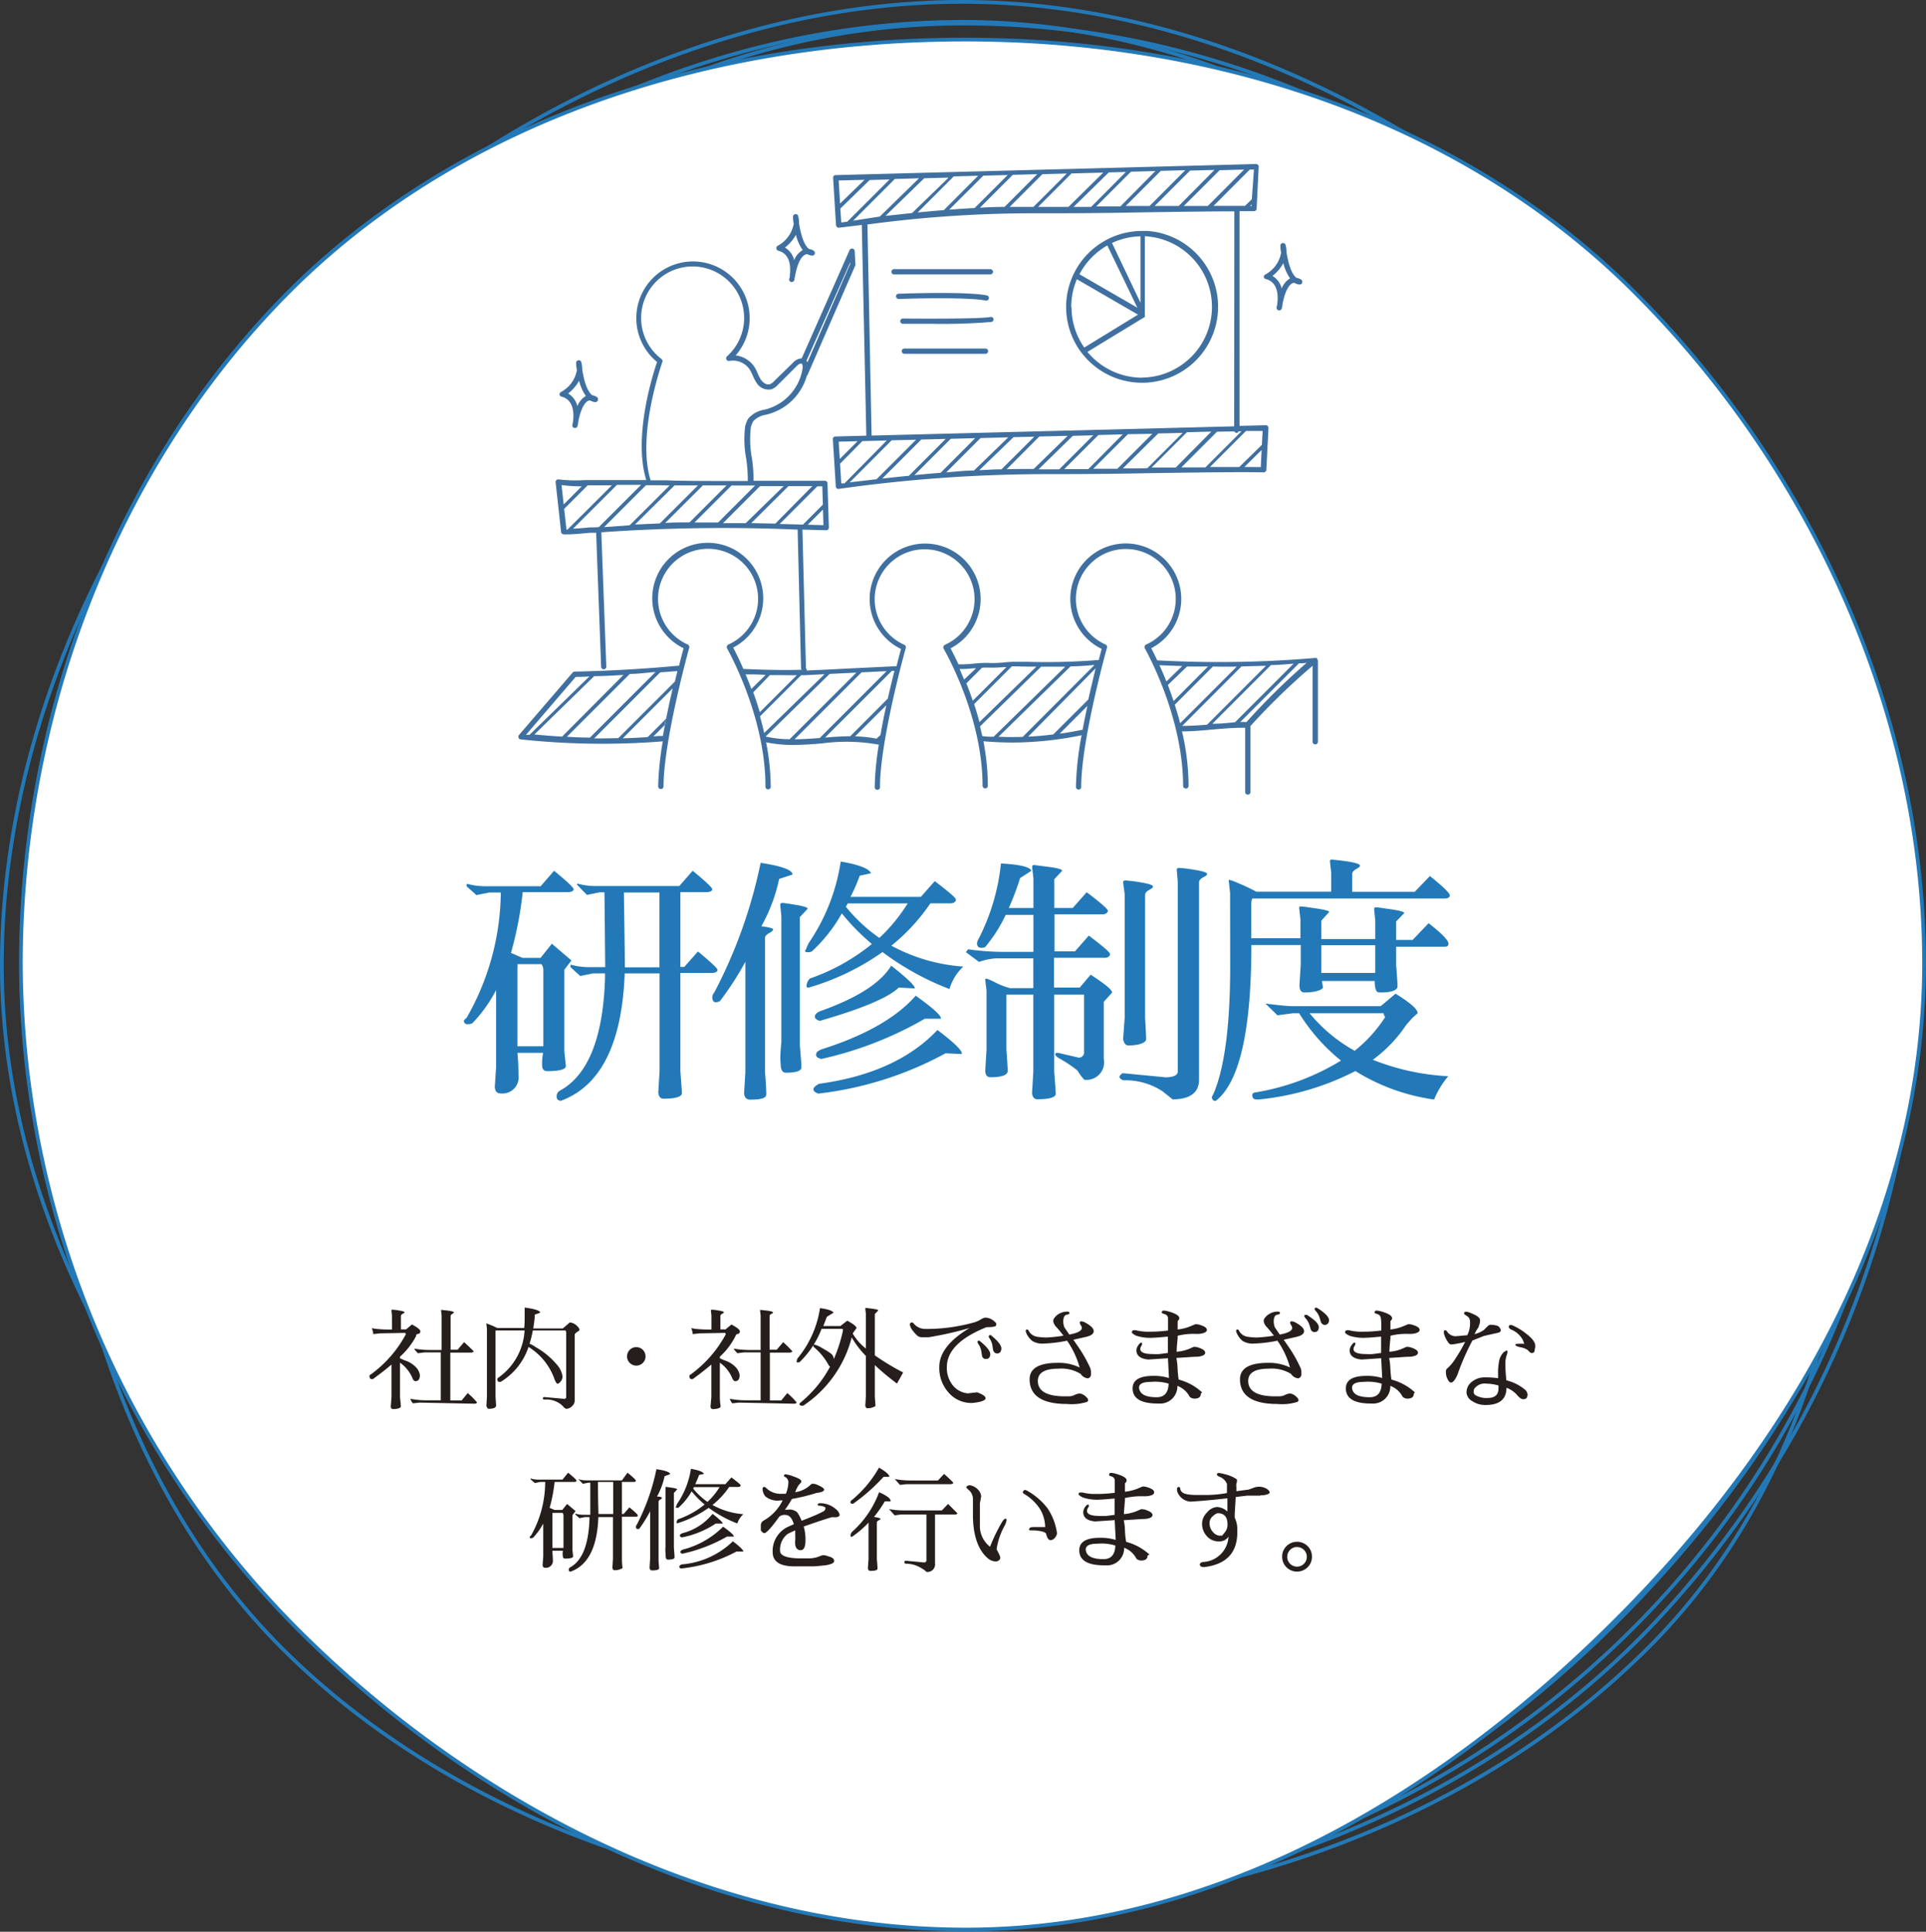 <svg id="レイヤー_1" data-name="レイヤー 1" xmlns="http://www.w3.org/2000/svg" viewBox="0 0 208.29 208.93"><rect x="0" y="0" width="208.29" height="208.93" fill="#333333" stroke="none"/><defs><style>.cls-1{fill:none;stroke:#2379b7;stroke-miterlimit:10;stroke-width:0.4px;}.cls-2{fill:#fff;}.cls-3{fill:#2379b7;}.cls-4{fill:#251e1c;}.cls-5{fill:#4070a0;}</style></defs><title>icon-skillup02</title><path class="cls-1" d="M204.3,100.56a105.08,105.08,0,0,1-30,73.11c-18.2,18.36-45,29.2-72.86,29.31s-55.64-9.59-74-27.79S1.93,129.31,1.81,101.42s11.48-51,29.68-69.35S72.68-.61,100.57-.73,153.35,11.5,171.7,29.7,204.18,72.67,204.3,100.56Z" transform="translate(3.26 3.28)"/><path class="cls-1" d="M169.77,31.65c19.8,19.64,34.53,43.07,34.64,68.91s-12.6,51.21-32.23,71-44.9,32.47-70.75,32.58-50-13.59-69.77-33.23-27.87-43.67-28-69.52,6.45-51.24,26.09-71,45-31.2,70.8-31.31S150,12,169.77,31.65Z" transform="translate(3.26 3.28)"/><path class="cls-1" d="M100.58,1.65c27.89-.12,51.21,11.42,69.57,29.62s32.67,41.41,32.78,69.3a101.1,101.1,0,0,1-101.5,101.89A101.2,101.2,0,0,1,29.8,172.8C11.45,154.6-.84,129.32-.95,101.43s10.56-54.65,28.76-73S72.69,1.77,100.58,1.65Z" transform="translate(3.26 3.28)"/><path class="cls-1" d="M28.79,29.4C48.43,9.59,74.71-3,100.56-3.08s51.68,12.79,71.49,32.43,26.26,45.39,26.36,71.24-3.5,54.25-23.14,74.06-48,28.78-73.84,28.89-50.75-12.18-70.55-31.82S-2.95,127.29-3.06,101.44,9.15,49.2,28.79,29.4Z" transform="translate(3.26 3.28)"/><path class="cls-2" d="M-1,101.43c-.12-27.89,10.65-54.66,28.85-73S72.69,1.11,100.58,1s54.36,8.9,72.71,27.1,31.42,44.58,31.53,72.47S190.2,153.05,172,171.41s-42.67,33.92-70.56,34-53.8-13.93-72.16-32.13A102.52,102.52,0,0,1-1,101.43Z" transform="translate(3.26 3.28)"/><path class="cls-1" d="M-1,101.43c-.12-27.89,10.65-54.66,28.85-73S72.69,1.11,100.58,1s54.36,8.9,72.71,27.1,31.42,44.58,31.53,72.47S190.2,153.05,172,171.41s-42.67,33.92-70.56,34-53.8-13.93-72.16-32.13A102.52,102.52,0,0,1-1,101.43Z" transform="translate(3.26 3.28)"/><path class="cls-3" d="M56.66,90.9c1.41,1.15,2.12,1.83,2.12,2s-.22.31-.65.31H53.27A39.55,39.55,0,0,1,52,99.78l1.25.54h1.95l1.22-1.53,2.12,1.81-.77,1v8.85l.17,1.56c0,.38-.71.56-2,.56-.38,0-.57-.2-.57-.62a5.53,5.53,0,0,1,.11-1.36H52.7c.07.74.11,1.53.11,2.38a1.75,1.75,0,0,1-2,2c-.33,0-.52-.23-.56-.68l.14-2.15V103.8a15.17,15.17,0,0,1-2.57,3.59,1.3,1.3,0,0,1-.5.11.38.38,0,0,1-.31-.11.34.34,0,0,1-.1-.24c0-.09.1-.19.28-.33a27.68,27.68,0,0,0,3.71-13.57H49.65l-1.39.28-1-.9a.22.22,0,0,1-.06-.2c0-.11.06-.14.17-.09a7.49,7.49,0,0,0,1.72.23h6.12ZM55.3,101H52.7a.93.93,0,0,1,0,.34v8.54h2.8v-8.23A1.09,1.09,0,0,0,55.3,101ZM71.65,90.9c1.41,1.15,2.12,1.83,2.12,2s-.22.31-.65.31h-2.8v8.09h.42l1.48-1.67c1.41,1.15,2.12,1.83,2.12,2s-.22.32-.65.32H70.32v10.6c.11,1.51.17,2.32.17,2.43q-.09.57-2,.57c-.32,0-.51-.22-.56-.65l.14-2.35V102H64.3q-.43,11.37-6.88,13.77-.48,0-.48-.45a.69.69,0,0,1,.37-.65q4.53-2.49,4.86-12.08V102h-1.3l-1.38.28-1-.91a.18.18,0,0,1-.06-.19c0-.12.06-.15.17-.09a7.41,7.41,0,0,0,1.71.23h1.88l-.08-8.09h-.51l-1.39.28-.87-.9-.2-.2c0-.11.06-.14.17-.09a7.34,7.34,0,0,0,1.71.23h9.18Zm-3.59,10.44V93.25H64.21c.08,5.07.11,7.77.11,8.09Z" transform="translate(3.26 3.28)"/><path class="cls-3" d="M74.59,105a1,1,0,0,1-.42.12c-.27,0-.4-.19-.4-.57a.91.91,0,0,1,.23-.51,53.16,53.16,0,0,0,5-14c2.3.35,3.45.78,3.45,1.27L81,91.78a18.06,18.06,0,0,1-1.92,5.12c.85.11,1.27.22,1.27.34s-.15.25-.44.41-.44.33-.44.52v14.48c.1,1.17.14,2,.14,2.43s-.58.57-1.75.57c-.39,0-.61-.23-.65-.68l.14-2.32V100.74A31.78,31.78,0,0,1,74.59,105Zm6.65,4.44V95.82l-.12-1.24c0-.13.08-.2.23-.2s.65.07,1.48.21,1.26.28,1.26.41l-.85.91v13.83l.17,2.12a1,1,0,0,0,0,.31c0,.38-.6.57-1.67.57h0q-.57,0-.57-.9C81.09,111.25,81.14,110.45,81.24,109.45Zm3.28-9.81a1,1,0,0,1-.37.08c-.34,0-.43-.09-.26-.28a6.7,6.7,0,0,1,.32-.73,21.18,21.18,0,0,0,3.45-8.8c2,.34,3.07.77,3.28,1.27l-1.22.26c-.3.81-.62,1.57-1,2.29h7.61l1.5-1.7c1.52,1.15,2.29,1.82,2.29,2s-.19.4-.57.4H97.36A21.16,21.16,0,0,1,93.14,99a19,19,0,0,0,7.78,2.26,5.39,5.39,0,0,0-1.5,2.43,29.93,29.93,0,0,1-7.24-4,26.73,26.73,0,0,1-8,3.85c-.15,0-.22-.06-.22-.17a1.26,1.26,0,0,1,.37-.82,22,22,0,0,0,6.7-3.73,24.21,24.21,0,0,1-3.25-3.31A16.74,16.74,0,0,1,84.52,99.64Zm.7,15.36q-.51-.18-.51-.45t.6-.6q8.4-1.15,12.81-5.82c1.87,1.41,2.74,2.28,2.63,2.6L99,110.64A37.75,37.75,0,0,1,85.22,115Zm.15-7.86c-.34-.12-.51-.27-.51-.46s.19-.44.59-.59q6-2.13,7.67-4.92c1.79,1.41,2.63,2.23,2.54,2.46l-1.72-.09Q92.26,105.16,85.37,107.14Zm.16,4.12a1.73,1.73,0,0,1-.36-.15.33.33,0,0,1-.16-.38c0-.19.22-.36.58-.51q7.05-2.23,10.18-5.8c1.91,1.36,2.81,2.19,2.72,2.49H96.76A39.3,39.3,0,0,1,85.53,111.26Zm2.89-16.82c-.06.11-.12.23-.2.36a17.44,17.44,0,0,0,3.62,3.37,18.22,18.22,0,0,0,3.06-3.73Z" transform="translate(3.26 3.28)"/><path class="cls-3" d="M103.27,99.16c-.4.13-.66.09-.79-.11s-.1-.48.11-.82a23.07,23.07,0,0,0,2.4-8.12c2.06.11,3.15.38,3.29.79l-1.22.79a28.9,28.9,0,0,1-1.22,3.23h2.66v-3.2l-.14-1.24c0-.13.06-.2.23-.2l1.57.2c1,.13,1.45.27,1.45.42l-.85.91v3.11h2l1.5-1.7c1.53,1.15,2.29,1.82,2.29,2s-.19.39-.56.39h-5.21v4H113l1.49-1.7c1.53,1.15,2.3,1.82,2.3,2s-.19.4-.57.4h-5.49v3.22h2.78l1.18-1.39c1.55,1,2.32,1.63,2.32,1.93l-.9,1v6.17A1.9,1.9,0,0,1,114,113.5a5.88,5.88,0,0,1-.74-1,14.16,14.16,0,0,0-2-1.33q-.45-.29-.39-.45c0-.12.15-.15.34-.12l2.2.51a.57.57,0,0,0,.57-.65v-6.16h-3.23v8.31c.12,1.51.17,2.32.17,2.43-.05.38-.72.57-2,.57-.33,0-.51-.22-.57-.65l.14-2.35v-8.31h-2.91v5.94c.09,1.22.14,2,.14,2.29,0,.47-.62.7-1.87.7-.34,0-.53-.22-.56-.67l.14-2.32v-6.37l-.14-1.16c0-.09,0-.14.17-.14a7.08,7.08,0,0,1,.92.41,8,8,0,0,0,1.57.61h2.54v-3.22h-4a6.39,6.39,0,0,0-1.87.39L101.2,99.7l.23-.31a27.09,27.09,0,0,0,3.85.28h3.22v-4h-3A15.78,15.78,0,0,1,103.27,99.16Zm20.84,13.46V92.06L124,90.79c0-.13.08-.2.28-.2a16.09,16.09,0,0,1,1.66.21c.89.14,1.34.29,1.34.44s-.14.22-.44.38-.43.34-.43.53V113.5c0,1.41-1,2.12-2.86,2.12l-1.1-.88a7.32,7.32,0,0,0-4.25-1.18q-.39-.18-.39-.36c0-.12.11-.26.34-.41l4.69.45C123.68,113.21,124.11,113,124.11,112.62Zm-5.34-2.83c-.29,0-.47-.22-.57-.67l.17-2.32V93.42l-.17-1.27c0-.14.08-.2.3-.2a14.67,14.67,0,0,1,1.63.21c.86.14,1.3.29,1.3.44s-.15.22-.43.38-.42.33-.42.52v13.3c.07,1.22.11,2,.11,2.32S120.05,109.79,118.77,109.79Z" transform="translate(3.26 3.28)"/><path class="cls-3" d="M129.77,93.31,129.63,92c0-.08,0-.12.08-.12a7.05,7.05,0,0,1,.95.36,20.27,20.27,0,0,1,1.94.92h8.11v-2l-.14-1.28c0-.13.05-.19.2-.19,2,.19,3,.4,3.06.65,0,.09-.15.22-.43.38s-.42.33-.42.52v1.93h6.76l1.64-1.7c1.43,1.15,2.15,1.84,2.15,2.08s-.2.35-.6.35H132.2c-.09.06-.14.29-.14.71V98.2h5.32v-2l-.14-1.27c0-.11,0-.17.18-.17s.69.07,1.64.21,1.43.27,1.43.38l-.85.94v2h5.83v-2l-.12-1.24c0-.13.05-.2.2-.2s.6.07,1.58.21,1.48.28,1.48.41l-.88.91v2h1.78l1.73-1.81c1.43,1.11,2.14,1.85,2.14,2.2s-.21.34-.59.34h-5.06v1.95c.09,1.21.14,1.91.14,2.11v.33c-.13.37-.74.56-1.81.56h-.17c-.32,0-.48-.41-.48-1.24h-5.69c0,.22.07.45.09.68s-.71.56-2,.56c-.36,0-.54-.26-.54-.79l.14-2.23V98.93h-5.34q0,13.86-3.85,16.86-.42,0-.42-.45a4.21,4.21,0,0,0,.31-.65q1.67-4.27,1.67-13.49Zm6.79,13-1.67.22-1.3-1.27c1.51.19,2.45.28,2.82.28h9.65l1.61-1.35c1.59,1,2.38,1.66,2.38,2.12l-.57.51-.65.73a15,15,0,0,1-3.62,3.79,25.45,25.45,0,0,0,8.15,1.78,9.62,9.62,0,0,0-1.53,2.52,21.75,21.75,0,0,1-8.51-3.08,28.91,28.91,0,0,1-10.52,3.08h-.12q-.51,0-.51-.48c0-.15.1-.25.29-.28a25.71,25.71,0,0,0,9.3-3.45,20.39,20.39,0,0,1-4.52-5.12Zm6.67,4.07a15.27,15.27,0,0,0,3.31-3.65,1.2,1.2,0,0,1-.17-.42h-8A16.88,16.88,0,0,0,143.23,110.36Zm-3.59-8.43h5.83v-3h-5.83Z" transform="translate(3.26 3.28)"/><path class="cls-4" d="M37.84,140.93l-.73.08a2.24,2.24,0,0,0-.16-.65,2.87,2.87,0,0,0,.41.08,16,16,0,0,0,1.77.08V139l-.06-.55s0-.08.13-.08a7,7,0,0,1,.7.09c.39.06.58.12.58.19s-.06.09-.19.16-.19.15-.19.23v1.46h.56l.63-.53c.61.32.91.57.91.73s-.08.28-.28.3-.13.09-.2.26A7.79,7.79,0,0,1,40,143.45v.18l.13.05.37.17a2.81,2.81,0,0,1,1.37.91,1.63,1.63,0,0,1,.28.67c0,.45-.16.67-.49.67-.12,0-.23-.11-.32-.34A3.91,3.91,0,0,0,40,144.1v3.74c.06.54.09.87.09,1s-.28.28-.85.28c-.15,0-.23-.1-.24-.29l.08-1V144.3c-.56.49-1.22,1-2,1.57a.25.25,0,0,1-.17,0q-.21,0-.21-.36s0-.08.12-.12a12.89,12.89,0,0,0,3.81-4.36.52.52,0,0,0-.07-.15Zm4.26,7.49-.71.08a1.65,1.65,0,0,1-.27-.47s0-.05.09,0l.49.07a8.68,8.68,0,0,0,1,.07h1.71c0-1.73,0-3.46,0-5.18H42.65l-.72.09-.36-.41a.13.13,0,0,1,0-.07s0,0,.06,0l.45.06a11,11,0,0,0,1.3.07h1.12V139l-.06-.54v-.06s0,0,.12,0l.7.08q.57.09.57.18s-.06.1-.18.17-.18.14-.18.22v3.65h.76l.7-.82c.7.63,1.05,1,1.05,1s-.1.13-.29.13H45.44v5.18H46.6l.06,0,.66-.8a7.75,7.75,0,0,1,1,1c0,.1-.1.15-.29.15Z" transform="translate(3.26 3.28)"/><path class="cls-4" d="M49.34,139.92s0-.07,0-.07a12,12,0,0,1,1.18.5h2.91a9.23,9.23,0,0,0,.05-1c0-.34,0-.68,0-1v-.21c1.12.15,1.68.34,1.68.55l-.59.22c0,.51-.09,1-.16,1.49h3.2l.75-.65A1.22,1.22,0,0,1,59,140c.27.22.4.4.4.53s-.08.13-.25.25-.26.22-.26.3v7.18a.83.83,0,0,1-.29.55.87.87,0,0,1-.63.28c-.08,0-.23-.13-.46-.39a2.57,2.57,0,0,0-1.89-.61c-.11,0-.17-.06-.17-.09s0-.18.14-.18l2.14.19c.16,0,.24-.06.24-.19v-6.93a.45.45,0,0,0-.07-.27H54.36a11.08,11.08,0,0,1-.35,1.43,2.68,2.68,0,0,1,.63.35,8.4,8.4,0,0,1,2.4,2,2.41,2.41,0,0,1,.53,1.15.84.84,0,0,1-.21.6c-.13.15-.24.23-.32.23s-.2-.15-.32-.46a6.73,6.73,0,0,0-2.82-3.52,7,7,0,0,1-3,3.77.39.39,0,0,1-.18,0c-.07,0-.13,0-.18-.16a.22.22,0,0,1,.1-.29,6.69,6.69,0,0,0,2.83-5.1H50.33v7.17l.06.93c0,.25-.26.37-.84.37q-.07,0-.21-.3l.06-1v-7.35Z" transform="translate(3.26 3.28)"/><path class="cls-4" d="M64.82,144.1a1,1,0,1,1,.75.32A1,1,0,0,1,64.82,144.1Z" transform="translate(3.26 3.28)"/><path class="cls-4" d="M72.38,140.93l-.72.08a2.64,2.64,0,0,0-.16-.65l.4.08a16.24,16.24,0,0,0,1.78.08V139l-.06-.55s0-.08.12-.08a6.7,6.7,0,0,1,.71.09c.38.06.57.12.57.19s-.06.09-.18.16-.19.15-.19.23v1.46h.56l.63-.53c.6.32.91.57.91.73a.27.27,0,0,1-.28.3c-.07,0-.14.09-.21.26a7.54,7.54,0,0,1-1.67,2.19v.18l.12.05.38.17a2.77,2.77,0,0,1,1.36.91,1.63,1.63,0,0,1,.28.67c0,.45-.16.67-.48.67-.12,0-.23-.11-.33-.34a3.89,3.89,0,0,0-1.33-1.66v3.74c0,.54.08.87.08,1s-.28.28-.85.28c-.14,0-.22-.1-.24-.29l.09-1V144.3c-.57.49-1.22,1-2,1.57a.25.25,0,0,1-.17,0c-.13,0-.2-.12-.2-.36q0-.06.12-.12a13,13,0,0,0,3.81-4.36.36.36,0,0,0-.08-.15Zm4.27,7.49-.72.08a1.77,1.77,0,0,1-.26-.47s0-.05.09,0l.48.07a9,9,0,0,0,1.05.07H79c0-1.73,0-3.46,0-5.18H77.19l-.71.09-.36-.41s0,0,0-.07,0,0,.07,0l.44.06a11.19,11.19,0,0,0,1.31.07H79V139l-.06-.54v-.06s0,0,.12,0l.7.08c.38.06.58.12.58.18s-.06.1-.19.17-.18.14-.18.22v3.65h.77l.7-.82c.69.63,1,1,1,1s-.1.13-.29.13H80v5.18h1.17l.06,0,.65-.8a7,7,0,0,1,1,1c0,.1-.09.15-.29.15Z" transform="translate(3.26 3.28)"/><path class="cls-4" d="M83.18,144.07l-.18,0c-.07,0-.11,0-.11-.06a1.47,1.47,0,0,1,.09-.36,11.09,11.09,0,0,0,2.44-5.45c.84.11,1.33.28,1.47.49l-.73.45-.38,1,1.84,0,.75-.58c.68.37,1,.63,1,.8l-.39.54a.29.29,0,0,0,0,.09,5.87,5.87,0,0,0,1.4,1.58v-3.77l-.06-.53c0-.06,0-.09.1-.09l.7.09q.6.08.6.18l-.37.39v4.47a26.69,26.69,0,0,0,3.06,1.85c-.19.35-.41.75-.67,1.2-.91-.69-1.71-1.35-2.39-2v3.43c.05.64.07,1,.07,1s-.31.24-.86.24c-.13,0-.21-.09-.24-.28l.06-1v-4.38a9.94,9.94,0,0,1-1.53-2,12.68,12.68,0,0,1-5.22,7.37.39.39,0,0,1-.25,0c-.11,0-.17-.07-.17-.13a.16.16,0,0,1,0-.09l.12-.12a12.69,12.69,0,0,0,3.18-3.87.54.54,0,0,1-.19-.22,6.52,6.52,0,0,0-1.56-1.89.22.22,0,0,1-.06-.17c0-.07,0-.1.14-.1a3.13,3.13,0,0,1,.84.39,7.93,7.93,0,0,1,.94.59.77.77,0,0,1,.29.59,16.19,16.19,0,0,0,1-3.13.35.35,0,0,0-.07-.15H85.59A9.86,9.86,0,0,1,83.18,144.07Z" transform="translate(3.26 3.28)"/><path class="cls-4" d="M95.14,140c0-.17.08-.25.24-.25a.22.22,0,0,1,.15.09,1.62,1.62,0,0,0,1.18.61h.58a18.87,18.87,0,0,0,4.52-.63,3.76,3.76,0,0,0,.7-.23l.43-.24a.83.83,0,0,1,.4-.12,1.49,1.49,0,0,1,.94.41c.14.11.21.2.21.28a.31.31,0,0,1-.06.19c-.06.1-.39.15-1,.15q-4.29,1.72-4.29,4.31a3,3,0,0,0,.61,1.94,2.34,2.34,0,0,0,1.67.91h0l.93-.11h.07c.6.22.9.43.91.64s-.49.43-1.46.51a3.25,3.25,0,0,1-2.55-1.13,4,4,0,0,1-1-2.76c0-1.51,1.09-2.91,3.28-4.22a37.86,37.86,0,0,1-4.42,1l-.32,0h-.4a.75.75,0,0,1-.5-.16,4.1,4.1,0,0,1-.55-.61A1.3,1.3,0,0,1,95.14,140Zm8.14,3.71a.46.46,0,0,1-.21-.12.36.36,0,0,1-.13-.25l-.06-.37a2,2,0,0,0-.25-.76,1.08,1.08,0,0,1-.18-.33h0q0-.18.18-.15a.16.16,0,0,1,.1.05c.79.64,1.15,1.13,1.1,1.48S103.6,143.73,103.28,143.69Zm.66-2.55c.78.64,1.14,1.13,1.09,1.48s-.23.5-.55.45a.34.34,0,0,1-.2-.11.48.48,0,0,1-.14-.25l-.06-.38a1.94,1.94,0,0,0-.25-.76c-.12-.18-.18-.29-.17-.33s.08-.16.18-.14A.21.21,0,0,1,103.94,141.14Z" transform="translate(3.26 3.28)"/><path class="cls-4" d="M113.74,140.33a.67.67,0,0,0-.12-.29.82.82,0,0,1-.11-.25c0-.11.06-.16.17-.16a1,1,0,0,1,.47.16q.87.48.87.9c0,.28-.26.48-.78.61l-1.42.32.62.9a14.63,14.63,0,0,1,1.21,2.17,1.62,1.62,0,0,1,.08.59.47.47,0,0,1-.3.51h-.07a1,1,0,0,1-.74-.47,4,4,0,0,0-2.41-.57c-1.49,0-2.23.44-2.23,1.33,0,1.11,1,1.66,2.9,1.66h.53a1.46,1.46,0,0,0,.55-.15,1.77,1.77,0,0,1,.41-.14,1.07,1.07,0,0,1,.25,0,1.42,1.42,0,0,1,.7.48.33.33,0,0,1,.1.22c0,.06,0,.13-.17.21a5.59,5.59,0,0,1-2.1.21q-4.05,0-4.06-2.67c0-1.18,1-1.77,3-1.78a5.22,5.22,0,0,1,2.41.5,9.51,9.51,0,0,0-1.36-2.9,14.31,14.31,0,0,1-2.49.31,2.09,2.09,0,0,1-1.26-.27,2.18,2.18,0,0,1-.53-.61,1.21,1.21,0,0,1-.19-.48.15.15,0,0,1,.13-.16c.08,0,.15.05.2.16a1.24,1.24,0,0,0,.86.62,6.79,6.79,0,0,0,1.06.09,15.64,15.64,0,0,0,1.83-.2c-.23-.31-.47-.6-.72-.88a1.33,1.33,0,0,1-.37-.59,1,1,0,0,1,0-.27,1.5,1.5,0,0,1,.62-.63,1.75,1.75,0,0,1,.77-.23c.23,0,.34,0,.34.14s-.1.15-.32.2-.34.31-.34.71a1.82,1.82,0,0,0,.12.65l.53.78C113.31,140.89,113.74,140.64,113.74,140.33Z" transform="translate(3.26 3.28)"/><path class="cls-4" d="M126.61,147.44c0,.37-.23.55-.7.55a.75.75,0,0,1-.51-.2,2.47,2.47,0,0,0-1.33-1.18,1.86,1.86,0,0,1-2,1.91h-.13c-1.81,0-2.71-.55-2.71-1.64q0-1.35,2.22-1.35h0a5.48,5.48,0,0,1,1.71.23l-.11-2.14-2.11.14c-.86-.07-1.3-.42-1.3-1a1,1,0,0,1,.2-.54c.13-.19.23-.28.31-.28a.12.12,0,0,1,.11.13.52.52,0,0,1-.1.24.57.57,0,0,0-.1.32q0,.54,1.38.54a5.68,5.68,0,0,0,.68,0l.92-.12v-.34l0-1.43c-.83.08-1.35.12-1.55.12a4.79,4.79,0,0,1-1.88-.22,1.92,1.92,0,0,1-.45-.29.35.35,0,0,1,0-.14.13.13,0,0,1,.07-.11.26.26,0,0,1,.1-.05h.09l.15,0a5.05,5.05,0,0,0,1.33.16c.49,0,1.2,0,2.16-.13,0-.69,0-1.13,0-1.34a.48.48,0,0,0-.38-.43l-.23-.09a.08.08,0,0,1-.06-.09.18.18,0,0,1,.2-.2,2,2,0,0,1,.52.09c.78.22,1.17.47,1.17.73a.41.41,0,0,1-.18.3l0,.92a4.88,4.88,0,0,0,1.29-.31l.6-.25a.56.56,0,0,1,.2,0,1.19,1.19,0,0,1,.34.07c.49.15.73.33.73.54s-.3.39-.91.43l-.25,0h0a7,7,0,0,0-2,.2l0,.25c-.08.77-.11,1.26-.11,1.48a4.62,4.62,0,0,0,1.32-.3l.5-.22a.46.46,0,0,1,.22,0,1.22,1.22,0,0,1,.33.07c.48.16.72.34.72.56s-.3.39-.9.43l-.22,0-2,.13a6.71,6.71,0,0,1,.13,1.11,10.86,10.86,0,0,0,.12,1.23,5.93,5.93,0,0,1,2.54,1.39Zm-4.78.4h0q1.25,0,1.29-1.47a5.14,5.14,0,0,0-1.94-.19q-1.26,0-1.26.63C120,147.49,120.59,147.84,121.83,147.84Z" transform="translate(3.26 3.28)"/><path class="cls-4" d="M136.49,140.33a.67.67,0,0,0-.12-.29.82.82,0,0,1-.11-.25c0-.11.06-.16.18-.16a1,1,0,0,1,.46.16q.87.48.87.9c0,.28-.26.48-.78.61l-1.42.32.62.9a14.63,14.63,0,0,1,1.21,2.17,1.42,1.42,0,0,1,.08.59.47.47,0,0,1-.3.51h-.07a1,1,0,0,1-.74-.47,4,4,0,0,0-2.41-.57c-1.49,0-2.23.44-2.23,1.33,0,1.11,1,1.66,2.91,1.66h.52a1.46,1.46,0,0,0,.55-.15,2,2,0,0,1,.41-.14,1,1,0,0,1,.25,0,1.42,1.42,0,0,1,.7.48.33.33,0,0,1,.1.22c0,.06,0,.13-.17.21a5.59,5.59,0,0,1-2.1.21q-4.05,0-4.06-2.67c0-1.18,1-1.77,3-1.78a5.22,5.22,0,0,1,2.41.5,9.51,9.51,0,0,0-1.36-2.9,14.31,14.31,0,0,1-2.49.31,2.11,2.11,0,0,1-1.26-.27,2,2,0,0,1-.52-.61,1.29,1.29,0,0,1-.2-.48.15.15,0,0,1,.14-.16c.08,0,.14.05.19.16a1.23,1.23,0,0,0,.87.62,6.57,6.57,0,0,0,1.05.09,16,16,0,0,0,1.84-.2c-.24-.31-.48-.6-.72-.88a1.24,1.24,0,0,1-.37-.59,1,1,0,0,1,0-.27,1.47,1.47,0,0,1,.63-.63,1.68,1.68,0,0,1,.77-.23c.22,0,.34,0,.34.14s-.11.15-.33.2-.34.31-.34.71a1.82,1.82,0,0,0,.12.65l.53.78C136.06,140.89,136.49,140.64,136.49,140.33Zm2.39.46a.4.4,0,0,1-.23-.08.38.38,0,0,1-.16-.23l-.11-.36a2,2,0,0,0-.36-.72,1.2,1.2,0,0,1-.22-.3h0c0-.12,0-.17.16-.17l.11,0q1.29.8,1.29,1.32C139.36,140.62,139.2,140.79,138.88,140.79Zm.3-2.61c.86.52,1.29,1,1.29,1.31s-.17.53-.49.53a.37.37,0,0,1-.21-.09.42.42,0,0,1-.18-.23l-.11-.36a1.93,1.93,0,0,0-.35-.72c-.14-.16-.22-.26-.22-.3a.15.15,0,0,1,.16-.17Z" transform="translate(3.26 3.28)"/><path class="cls-4" d="M149.64,147.44c0,.37-.23.55-.7.55a.75.75,0,0,1-.51-.2,2.47,2.47,0,0,0-1.33-1.18,1.86,1.86,0,0,1-2,1.91H145c-1.81,0-2.71-.55-2.71-1.64q0-1.35,2.22-1.35h0a5.48,5.48,0,0,1,1.71.23l-.11-2.14-2.11.14c-.86-.07-1.3-.42-1.3-1a1,1,0,0,1,.2-.54c.13-.19.23-.28.31-.28s.11,0,.11.13a.52.52,0,0,1-.1.24.57.57,0,0,0-.1.32q0,.54,1.38.54a5.59,5.59,0,0,0,.68,0l.92-.12v-.34l0-1.43c-.83.08-1.35.12-1.55.12a4.79,4.79,0,0,1-1.88-.22,1.92,1.92,0,0,1-.45-.29.35.35,0,0,1,0-.14.13.13,0,0,1,.07-.11.26.26,0,0,1,.1-.05h.09l.15,0a5.05,5.05,0,0,0,1.33.16c.49,0,1.21,0,2.16-.13,0-.69,0-1.13-.05-1.34a.48.48,0,0,0-.37-.43l-.24-.09a.08.08,0,0,1-.06-.09.18.18,0,0,1,.2-.2,2,2,0,0,1,.52.09c.78.22,1.17.47,1.17.73a.41.41,0,0,1-.18.3l0,.92a4.88,4.88,0,0,0,1.29-.31l.6-.25a.56.56,0,0,1,.2,0,1.19,1.19,0,0,1,.34.07c.49.15.73.33.73.54s-.3.39-.91.43l-.25,0h0a7,7,0,0,0-2,.2l0,.25c-.08.77-.11,1.26-.11,1.48a4.62,4.62,0,0,0,1.32-.3l.5-.22a.46.46,0,0,1,.22,0,1.22,1.22,0,0,1,.33.07c.48.16.72.34.72.56s-.3.39-.9.43l-.22,0-2,.13a6.71,6.71,0,0,1,.13,1.11,10.86,10.86,0,0,0,.12,1.23,5.93,5.93,0,0,1,2.54,1.39Zm-4.77.4h0q1.25,0,1.29-1.47a5.14,5.14,0,0,0-1.94-.19q-1.26,0-1.26.63C143,147.49,143.62,147.84,144.87,147.84Z" transform="translate(3.26 3.28)"/><path class="cls-4" d="M157.22,141.21l-1.24.49a26,26,0,0,0-1.54,3.47,3,3,0,0,1-.35.74c-.15.23-.3.34-.43.34s-.25-.12-.37-.37a1.62,1.62,0,0,1-.18-.7.64.64,0,0,1,.08-.4,4.75,4.75,0,0,0,1-1.2,14.63,14.63,0,0,0,1-1.74,3,3,0,0,1-.67.16,5.12,5.12,0,0,1-.83.13.38.38,0,0,1-.31-.2,2.91,2.91,0,0,1-.49-1,1.41,1.41,0,0,1,0-.18.14.14,0,0,1,.15-.16c.07,0,.14.06.21.16a1.1,1.1,0,0,0,.94.49l1.23-.11a2.81,2.81,0,0,0,.3-1.33,1,1,0,0,0-.1-.52,1,1,0,0,0-.32-.28c-.15-.09-.23-.17-.23-.24s.07-.17.21-.17a1.4,1.4,0,0,1,.52.14c.63.25,1,.5,1,.76v.15a1.6,1.6,0,0,1-.08.36,1.74,1.74,0,0,0-.08.27,3.58,3.58,0,0,0-.43.74,3,3,0,0,0,1-.44l.3-.3.2-.19A.5.5,0,0,1,158,140a2.64,2.64,0,0,1,.53.07.61.61,0,0,1,.46.35.32.32,0,0,1,.05.17c0,.16-.12.25-.36.29l-.72.16Zm2.4,1.57c.1,0,.15.06.15.17a1.52,1.52,0,0,1-.11.41,2.94,2.94,0,0,0-.12,1,16.35,16.35,0,0,0,.11,1.65,5,5,0,0,1,2,1,.77.77,0,0,1,.29.52c0,.35-.15.52-.44.52h-.05c-.16,0-.36-.13-.6-.4a2.88,2.88,0,0,0-1.19-.84c0,1.25-.77,1.87-2.24,1.87a2.49,2.49,0,0,1-1.46-.42,1.15,1.15,0,0,1-.62-.91h0a1.43,1.43,0,0,1,.6-1.2,2.18,2.18,0,0,1,1.39-.46,10,10,0,0,1,1.42.09c0-.25,0-.51,0-.77v0a6.71,6.71,0,0,1,.1-1,1.84,1.84,0,0,1,.55-1.08l.13-.05Zm-3.31,4.84a2.34,2.34,0,0,0,1.32.3c.77,0,1.16-.35,1.16-1h0a2.07,2.07,0,0,0,0-.35,4.84,4.84,0,0,0-1.3-.2,1.38,1.38,0,0,0-1.31.55.7.7,0,0,0-.07.36A.44.44,0,0,0,156.31,147.62Zm4.6-5.56a5.07,5.07,0,0,1,.68,0c-.08-.2-.14-.36-.19-.47a2.5,2.5,0,0,0-1.25-1.08q-.24-.12-.24-.3c0-.12.07-.18.22-.18a.54.54,0,0,1,.26.07,6.36,6.36,0,0,1,1.38.85q1,.75,1,1.32a.76.76,0,0,1,0,.15l-.07.35c0,.19-.14.29-.29.29s-.26-.11-.46-.33a1.8,1.8,0,0,0-.7-.28,2.57,2.57,0,0,1-.6-.19.09.09,0,0,1,0-.07C160.56,142.11,160.68,142.06,160.91,142.06Z" transform="translate(3.26 3.28)"/><path class="cls-4" d="M58.18,156c.6.49.91.78.91.87s-.1.13-.28.13H56.72a17,17,0,0,1-.54,2.8l.53.23h.84l.52-.65.91.77-.33.44v3.79l.07.67q0,.24-.87.24c-.16,0-.24-.09-.24-.26a2,2,0,0,1,0-.59H56.48c0,.32.05.66.05,1a.75.75,0,0,1-.86.84c-.15,0-.23-.1-.25-.29l.07-.92v-3.57a6.68,6.68,0,0,1-1.11,1.54.63.63,0,0,1-.21.05.17.17,0,0,1-.13-.05.14.14,0,0,1,0-.1s0-.08.13-.14A11.82,11.82,0,0,0,55.7,157h-.53l-.59.12-.44-.39a.08.08,0,0,1,0-.08c0-.05,0-.06.07,0a2.89,2.89,0,0,0,.73.1h2.63Zm-.58,4.34H56.48a.38.38,0,0,1,0,.14v3.66h1.2v-3.53A.54.54,0,0,0,57.6,160.38Zm7-4.34c.61.49.91.78.91.87s-.09.13-.28.13H64v3.47h.18l.63-.72c.61.5.91.79.91.88s-.09.13-.28.13H64v4.55c0,.64.07,1,.07,1s-.31.24-.86.24c-.13,0-.22-.09-.24-.28l.06-1V160.8H61.45c-.12,3.25-1.1,5.21-3,5.9-.13,0-.2-.06-.2-.19a.29.29,0,0,1,.16-.28q1.93-1.06,2.08-5.18v-.25H60l-.59.12-.44-.39a.08.08,0,0,1,0-.08s0-.06.07,0a2.89,2.89,0,0,0,.73.1h.81l0-3.47h-.21l-.6.12-.37-.39-.09-.08c0-.05,0-.06.07,0a3,3,0,0,0,.74.1H64Zm-1.54,4.47V157H61.41c0,2.18.05,3.33.05,3.47Z" transform="translate(3.26 3.28)"/><path class="cls-4" d="M65.86,162.08a.35.35,0,0,1-.18,0c-.11,0-.17-.08-.17-.24a.38.38,0,0,1,.1-.22,22.83,22.83,0,0,0,2.12-6c1,.15,1.48.33,1.48.54l-.6.22a7.74,7.74,0,0,1-.82,2.2c.36,0,.54.09.54.14s-.06.11-.18.18-.19.14-.19.22v6.21c0,.5.06.85.06,1s-.25.24-.75.24c-.17,0-.26-.1-.28-.29l.06-1v-5.11A13.44,13.44,0,0,1,65.86,162.08ZM68.71,164v-5.85l0-.53c0-.06,0-.08.1-.08l.63.09c.36.06.54.12.54.17l-.36.39v5.93l.07.91a.46.46,0,0,0,0,.13q0,.24-.72.24h0c-.16,0-.24-.12-.24-.38S68.67,164.42,68.71,164Zm1.41-4.21a.41.41,0,0,1-.16,0c-.15,0-.18,0-.11-.12a3.06,3.06,0,0,1,.13-.32,9,9,0,0,0,1.48-3.77c.85.15,1.32.33,1.41.55l-.52.11c-.13.34-.27.67-.42,1h3.26l.65-.73c.65.49,1,.78,1,.86s-.08.17-.24.17h-1a8.59,8.59,0,0,1-1.81,1.95,8.1,8.1,0,0,0,3.34,1,2.29,2.29,0,0,0-.65,1,13,13,0,0,1-3.1-1.69A11.88,11.88,0,0,1,70,161.47c-.06,0-.09,0-.09-.08a.56.56,0,0,1,.15-.35,9.28,9.28,0,0,0,2.88-1.6,10.44,10.44,0,0,1-1.4-1.42A7,7,0,0,1,70.12,159.78Zm.3,6.58c-.15-.05-.22-.11-.22-.19s.09-.19.26-.26A9,9,0,0,0,76,163.42c.8.6,1.17,1,1.12,1.11l-.74,0A16.2,16.2,0,0,1,70.42,166.36Zm.06-3.37c-.15-.05-.22-.11-.22-.19s.09-.19.26-.26a6.09,6.09,0,0,0,3.28-2.1c.77.6,1.13.95,1.09,1.05l-.74,0A10.14,10.14,0,0,1,70.48,163Zm.07,1.77-.16-.06a.16.16,0,0,1-.06-.17c0-.08.09-.15.25-.22a9.49,9.49,0,0,0,4.36-2.48c.82.58,1.2.94,1.16,1.07h-.74A16.85,16.85,0,0,1,70.55,164.76Zm1.24-7.21s-.05.1-.09.16a7.8,7.8,0,0,0,1.55,1.44,7.71,7.71,0,0,0,1.31-1.6Z" transform="translate(3.26 3.28)"/><path class="cls-4" d="M79.21,157.75c0-.14.06-.21.19-.21a.28.28,0,0,1,.18.1l.23.2a2.28,2.28,0,0,0,1.54.44h.38A3.57,3.57,0,0,0,82,157.1a.66.66,0,0,0-.37-.65c-.08,0-.12-.09-.11-.14s.06-.14.18-.14a4.38,4.38,0,0,1,.94.27c.5.17.76.34.76.49a.36.36,0,0,1-.13.24,1.47,1.47,0,0,0-.3.42l-.14.26c0,.08-.06.17-.1.26a3,3,0,0,0,1.72-.85.29.29,0,0,1,.22-.06,1,1,0,0,1,.36.07c.55.23.83.41.84.56s-.28.31-.83.36a20.1,20.1,0,0,1-2.66.65,9,9,0,0,1-.58.93l-.17.23h.32a1.25,1.25,0,0,1,1,.28,4,4,0,0,1,.48.92c1-.39,1.8-.71,2.32-1a.41.41,0,0,0,.26-.38c0-.06-.08-.12-.23-.17a1.29,1.29,0,0,0-.41-.08c-.12,0-.19,0-.19-.12s.1-.15.31-.15a2.59,2.59,0,0,1,1.68.67,1,1,0,0,1,.37.58c0,.18-.18.27-.53.27a1.1,1.1,0,0,0-.25,0h-.1c-1.26.39-2.26.74-3,1a5.19,5.19,0,0,1,.19,1.45q0,1.11-.51,1.11a.51.51,0,0,1-.47-.23.78.78,0,0,1-.13-.39,2.32,2.32,0,0,1,0-.45,3.82,3.82,0,0,0,0-.57c0-.17,0-.34,0-.5l0,0a8.89,8.89,0,0,0-.84.4,2.13,2.13,0,0,0-.8,1.81c0,.54.77.82,2.31.82.25,0,.55,0,.91,0a5.46,5.46,0,0,0,.69-.1l.42-.15a1.1,1.1,0,0,1,.39-.1,2.34,2.34,0,0,1,.57.15,1,1,0,0,1,.5.26.53.53,0,0,1,.06.24c0,.09-.07.17-.21.25a3,3,0,0,1-1,.22,10.52,10.52,0,0,1-1.08.09h-2c-1.57,0-2.36-.51-2.36-1.55a2.89,2.89,0,0,1,1.85-2.81l.44-.2c-.2-.67-.5-1-.91-1h0a.93.93,0,0,0-.66.18c-.85,1.19-1.4,1.79-1.63,1.79-.08,0-.21-.09-.37-.29,0-.18,0-.37,0-.58a.6.6,0,0,1,.36-.52,5.09,5.09,0,0,0,2-2.15h-.27a2.08,2.08,0,0,1-1.59-.43A1.28,1.28,0,0,1,79.21,157.75Z" transform="translate(3.26 3.28)"/><path class="cls-4" d="M91.26,160.78c.46.08.7.15.7.21s-.07.1-.2.17-.19.14-.19.22v4c.05.5.07.85.07,1s-.25.24-.75.24c-.18,0-.27-.1-.29-.29l.07-1v-3.93A10.73,10.73,0,0,1,89,162.85c-.16.11-.25.12-.27,0a.57.57,0,0,1,.19-.48,10.65,10.65,0,0,0,2.89-4.26c.83.37,1.24.68,1.24.93a.35.35,0,0,1,0,.06l-.62,0A13.22,13.22,0,0,1,91.26,160.78ZM89,159.36c-.2,0-.29-.06-.29-.15a.36.36,0,0,1,.18-.27,12.34,12.34,0,0,0,2.91-3.49c.75.44,1.12.76,1.12,1a.09.09,0,0,1,0,0h-.63A20.17,20.17,0,0,1,89,159.36Zm3.89.58.54.08a10.16,10.16,0,0,0,1.25.06H98.6l.67-.7,1,1c0,.1-.1.14-.29.14H97.86v5.29a.82.82,0,0,1-.92.92,2.17,2.17,0,0,0-.52-.38,3.15,3.15,0,0,0-1.71-.51c-.11,0-.17-.09-.17-.15s0-.11.15-.17l2,.19a.24.24,0,0,0,.24-.28v-4.91H94.2l-.71.09Zm6.66-2.7H94.78l-.71.08-.56-.63.54.08a9.56,9.56,0,0,0,1.25.07h2.88l.66-.71q1.05.94,1,1T99.59,157.24Z" transform="translate(3.26 3.28)"/><path class="cls-4" d="M102.71,159.32c0,1.18,0,2,0,2.38a2.83,2.83,0,0,0,1.1,2.31,18.27,18.27,0,0,1,1.3-2.68c.14-.22.26-.34.35-.35s.14,0,.14.14a1.92,1.92,0,0,1-.21.61,7.47,7.47,0,0,0-.87,2.55v0l.2.4a1.71,1.71,0,0,1,.2.53.3.3,0,0,1-.14.25.49.49,0,0,1-.33.14,1.4,1.4,0,0,1-.88-.34c-1-.85-1.57-2.35-1.61-4.5,0-.63,0-1.25,0-1.88l0-.11a1.3,1.3,0,0,0-.43-.88c-.2-.16-.29-.28-.29-.33s.14-.2.4-.2a1.51,1.51,0,0,1,.92.53,1.09,1.09,0,0,1,.29.68Zm5.78,2.92-.28,0c-.12,0-.19-.05-.2-.1h0s.06-.06.08-.14.19-.12.55-.12.74,0,1.13,0v-.1a4,4,0,0,0-.52-1.79,5.14,5.14,0,0,0-1.78-1.71q-.12-.09-.12-.15a.3.3,0,0,1,.07-.16.2.2,0,0,1,.17-.1.54.54,0,0,1,.25.09,7.16,7.16,0,0,1,2.2,1.91,6.32,6.32,0,0,1,1,2.6,1.1,1.1,0,0,1,0,.16,1,1,0,0,1-.19.38.69.69,0,0,1-.49.29c-.21,0-.37-.22-.48-.65C109.86,162.44,109.41,162.28,108.49,162.24Z" transform="translate(3.26 3.28)"/><path class="cls-4" d="M120.85,164.94c0,.38-.23.56-.7.56a.8.8,0,0,1-.51-.2,2.43,2.43,0,0,0-1.33-1.18,1.85,1.85,0,0,1-2,1.9h-.14c-1.81,0-2.71-.54-2.71-1.63,0-.9.74-1.35,2.23-1.35h0a5.48,5.48,0,0,1,1.71.23l-.11-2.14-2.11.14c-.86-.07-1.29-.42-1.29-1a1,1,0,0,1,.19-.54c.13-.19.23-.28.32-.28s.1.05.1.13a.46.46,0,0,1-.1.23.6.6,0,0,0-.1.33q0,.54,1.38.54l.68,0,.92-.12v-.34l0-1.43c-.83.08-1.35.12-1.55.12a4.76,4.76,0,0,1-1.88-.23,1.82,1.82,0,0,1-.45-.29.31.31,0,0,1,0-.13.17.17,0,0,1,.08-.12l.09,0h.1l.14,0a5.05,5.05,0,0,0,1.33.16c.49,0,1.21,0,2.16-.13,0-.69,0-1.14,0-1.34a.47.47,0,0,0-.37-.43l-.24-.09s0-.05,0-.09a.18.18,0,0,1,.2-.2,2,2,0,0,1,.51.09c.79.22,1.18.46,1.18.72a.41.41,0,0,1-.18.31l0,.92a5.4,5.4,0,0,0,1.3-.31l.59-.25a.59.59,0,0,1,.2,0,1.35,1.35,0,0,1,.35.08q.72.22.72.54c0,.24-.3.39-.91.43l-.25,0h0a7.94,7.94,0,0,0-2,.19l0,.26c-.07.77-.11,1.26-.11,1.48a4.79,4.79,0,0,0,1.32-.3l.5-.22a.46.46,0,0,1,.22,0,1,1,0,0,1,.34.07c.47.16.71.34.71.56s-.3.38-.9.42l-.21,0-2,.13a5.59,5.59,0,0,1,.13,1.11,8,8,0,0,0,.13,1.23,6,6,0,0,1,2.53,1.38Zm-4.77.41h0c.82,0,1.25-.49,1.28-1.47a5,5,0,0,0-1.94-.2q-1.26,0-1.26.63C114.21,165,114.83,165.35,116.08,165.35Z" transform="translate(3.26 3.28)"/><path class="cls-4" d="M133,158.48h-1.38l-1.24.15c-.07,1.16-.11,1.8-.11,1.9v.33a3,3,0,0,1,.28,1.12v.46q0,3.34-3.58,3.77c-.31,0-.47-.1-.47-.27s.11-.21.31-.28h0a2.89,2.89,0,0,0,2.79-2.75,1.14,1.14,0,0,1-1,.52h0a1.7,1.7,0,0,1-1.35-.57,2,2,0,0,1-.51-1.39v0a1.72,1.72,0,0,1,.54-1.17,1.52,1.52,0,0,1,1.08-.59,1.79,1.79,0,0,1,1.12.49v-1.43q-2.41.27-4,.36a1.63,1.63,0,0,1-1.39-1,.76.76,0,0,1-.06-.35c0-.15.06-.23.19-.23s.13.06.16.18a.53.53,0,0,0,.2.37c.2.21.74.31,1.64.31h1.12a12.78,12.78,0,0,0,2.09-.21l0-1a1.44,1.44,0,0,0-.83-.77c-.17-.08-.26-.16-.26-.24s.07-.16.21-.16a4.36,4.36,0,0,1,.64.13,4.06,4.06,0,0,1,.92.33c.24.13.38.21.4.26a.4.4,0,0,1,0,.17.69.69,0,0,1-.06.26,1.27,1.27,0,0,0,0,.34V158l1.31-.17.45-.16a1.94,1.94,0,0,1,.58-.15,1.69,1.69,0,0,1,.94.22c.21.15.32.28.32.4s-.31.3-.92.3Zm-4.4,4.33h.31l.29-.36a1.26,1.26,0,0,0,.29-.86c0-.81-.36-1.21-1.07-1.21h0a1.18,1.18,0,0,0-.5.31.94.94,0,0,0-.37.74,1.37,1.37,0,0,0,.38,1A1.07,1.07,0,0,0,128.59,162.81Z" transform="translate(3.26 3.28)"/><path class="cls-4" d="M135.87,166.23a1.59,1.59,0,0,1-.47-1.15,1.57,1.57,0,0,1,.47-1.14,1.62,1.62,0,0,1,2.28,0,1.53,1.53,0,0,1,.47,1.14,1.55,1.55,0,0,1-.47,1.15,1.62,1.62,0,0,1-2.28,0Zm.4-1.89a1.06,1.06,0,1,0,.74-.3A1,1,0,0,0,136.27,164.34Z" transform="translate(3.26 3.28)"/><path class="cls-5" d="M120.68,21.7h-.41a8.22,8.22,0,0,0-6.64,13.08l.06.07h0a8.22,8.22,0,1,0,7-13.16ZM117,23a7.57,7.57,0,0,1,3.08-.72v7.18Zm-.51.26L119.74,30l-6.26-3.62A7.72,7.72,0,0,1,116.52,23.25Zm-3.9,6.66a7.74,7.74,0,0,1,.61-3l6.61,3.83L114,34.31A7.6,7.6,0,0,1,112.62,29.91Zm7.65,7.65a7.69,7.69,0,0,1-5.9-2.79L120.55,31s0,0,0,0h0l0,0a.31.31,0,0,0,0-.1l0-.05V22.27a7.65,7.65,0,0,1-.41,15.29Z" transform="translate(3.26 3.28)"/><path class="cls-5" d="M104.13,26.12a.29.29,0,0,0-.29-.29H93.49a.29.29,0,1,0,0,.57h10.35A.29.29,0,0,0,104.13,26.12Z" transform="translate(3.26 3.28)"/><path class="cls-5" d="M103.35,29.23h.05a.27.27,0,0,0,.28-.23.28.28,0,0,0-.22-.33c-2.22-.45-9.24-.19-9.54-.18a.28.28,0,0,0-.28.29.31.31,0,0,0,.3.28C94,29.05,101.19,28.8,103.35,29.23Z" transform="translate(3.26 3.28)"/><path class="cls-5" d="M103.87,31c-.88.2-6.6.2-9.49.17h0a.29.29,0,0,0-.28.28.28.28,0,0,0,.28.29c.13,0,1.43,0,3,0a64.52,64.52,0,0,0,6.59-.2.28.28,0,0,0,.21-.34A.28.28,0,0,0,103.87,31Z" transform="translate(3.26 3.28)"/><path class="cls-5" d="M103.31,34.42H94.55a.28.28,0,0,0-.29.28.29.29,0,0,0,.29.29h8.76a.29.29,0,0,0,.29-.29A.28.28,0,0,0,103.31,34.42Z" transform="translate(3.26 3.28)"/><path class="cls-5" d="M139.2,68.07V68s0,0,0-.06l0,0a.35.35,0,0,0-.14-.06h-.06a122.08,122.08,0,0,1-17.11.26c-.25-.52-.47-1-.65-1.31a6,6,0,1,0-5.36.07c-.07.26-.18.68-.31,1.2a70.72,70.72,0,0,1-7.69.2h-1.35a9.53,9.53,0,0,0-1.22.07,13,13,0,0,1-1.45.06,11.06,11.06,0,0,0-1.84.07,13,13,0,0,1-1.63.07h0c-.33-.72-.63-1.31-.85-1.73a6,6,0,1,0-5.36.07c-.1.37-.27,1-.48,1.86h0l-7.72.38-2,.09A.26.26,0,0,0,83.9,69l-.38-15,2.56.07a.29.29,0,0,0,.21-.08.3.3,0,0,0,.09-.21L86.23,49a.28.28,0,0,0-.29-.28c-2,0-5.12,0-7.71,0a14.84,14.84,0,0,0-.18-2.48A11.18,11.18,0,0,1,77.93,43a2.25,2.25,0,0,1,.27-.72,2.38,2.38,0,0,1,1.42-.71l.38-.11a6,6,0,0,0,4-4.1.39.39,0,0,0,.08-.1l5.17-11.86a.28.28,0,0,0,0-.13l-.08-1.4a.28.28,0,0,0-.23-.26.28.28,0,0,0-.32.16L83.44,35.48a1.32,1.32,0,0,0-.93.46l-2.05,2a1.21,1.21,0,0,1-.44.33c-.35.13-.77-.15-1-.5a5.24,5.24,0,0,1-.34-.67,4.71,4.71,0,0,0-.38-.74,2.84,2.84,0,0,0-2-1.2,6.13,6.13,0,1,0-8.5.71c-.43,1.25-2.62,8.06-1.17,12.77l-1.69,0c-.94,0-1.92,0-3,0-.72,0-1.34,0-1.89,0a15.43,15.43,0,0,1-2.9-.07.31.31,0,0,0-.24.08.3.3,0,0,0-.08.24l.59,5.37c0,.18.2.26.38.26.93,0,1.86-.09,2.77-.18l.38,0,.26,0,.54,14.5a.28.28,0,0,0,.28.27h0a.28.28,0,0,0,.28-.29l-.54-14.53A187.31,187.31,0,0,1,83,54l.37,15a.46.46,0,0,0,.07.16c-2.09.06-4.21,0-6.31-.09-.43-1-.82-1.78-1.1-2.31a6,6,0,1,0-5.36.07c-.1.37-.28,1-.49,1.89,0,0,0,0-.06,0-3.72.35-7.5.56-11.24.64a.3.3,0,0,0-.21.1l-5.8,6.75a.29.29,0,0,0,.19.48,83.68,83.68,0,0,0,8.83.47q3.27,0,6.53-.26a32.55,32.55,0,0,0-.5,4.87.29.29,0,1,0,.58,0c0-4.72,2.5-14,2.78-15a.29.29,0,0,0-.16-.34,5.41,5.41,0,1,1,4.39,0,.28.28,0,0,0-.15.17.31.31,0,0,0,0,.23c1,1.81,4.16,8.23,4.16,14.92a.29.29,0,1,0,.57,0A25.37,25.37,0,0,0,79.59,77a13.74,13.74,0,0,0,2.86.29c1.08,0,2.16-.08,3.22-.17a19.54,19.54,0,0,1,6.11.14,31.38,31.38,0,0,0-.44,4.54.29.29,0,1,0,.57,0c0-4.72,2.5-14,2.79-15a.29.29,0,0,0-.16-.34,5.4,5.4,0,1,1,4.39,0,.26.26,0,0,0-.15.17.27.27,0,0,0,0,.23C99.77,68.59,103,75,103,81.7a.29.29,0,0,0,.29.29.28.28,0,0,0,.28-.29,25.39,25.39,0,0,0-.48-4.81c1.07.09,2.11.14,3.13.14a37.58,37.58,0,0,0,7.49-.79,34,34,0,0,0-.61,5.53.29.29,0,1,0,.57,0c0-4.72,2.5-14,2.79-15a.29.29,0,0,0-.16-.34,5.4,5.4,0,1,1,4.39,0,.26.26,0,0,0-.15.17.27.27,0,0,0,0,.23c1,1.8,4.15,8.22,4.15,14.92A.29.29,0,0,0,125,82a.28.28,0,0,0,.28-.29,26.31,26.31,0,0,0-.71-5.89h.14c1.06,0,2.19-.11,3.29-.21s2.32-.19,3.4-.18v7a.29.29,0,0,0,.57,0V75.25a72.57,72.57,0,0,1,6.72-6.52v8.21a.29.29,0,0,0,.58,0V68.11S139.2,68.08,139.2,68.07ZM84.1,53.47l1.64-1.64.05,1.69Zm1.63-2.17-2.16,2.16-2.51-.07,4.07-4.07h.54Zm-3.72-2h2.58l-4,4.05-2.61-.05Zm-4.62,4-2.46,0,4-4h2.56Zm11.3-28.2v.15L84.06,35.91a.77.77,0,0,0-.1-.18ZM68.37,35.87a.29.29,0,0,0-.1-.33,5.57,5.57,0,1,1,7.09-.28.29.29,0,0,0-.06.34.28.28,0,0,0,.31.16,2.19,2.19,0,0,1,2.2.91,5.24,5.24,0,0,1,.34.67,4.87,4.87,0,0,0,.39.75,1.51,1.51,0,0,0,1.68.72,2,2,0,0,0,.64-.46l2-2c.25-.25.46-.35.57-.3s.14.35.1.57a5.45,5.45,0,0,1-3.75,4.31l-.36.1a2.92,2.92,0,0,0-1.74.94,2.75,2.75,0,0,0-.36.91,11.18,11.18,0,0,0,.12,3.45,15.32,15.32,0,0,1,.17,2.41l-2,0h-1.6c-.53,0-3.91,0-5.1-.07-.61,0-1.21,0-1.81,0C65.57,43.73,68.34,36,68.37,35.87ZM69,49.22h.16l-4.32,4.31-2.77.2,4.53-4.53C67.37,49.2,68.16,49.2,69,49.22Zm.69,0,2.53,0-4.12,4.11-2.69.12Zm3.06,0h2.56l-4,4c-.88,0-1.76,0-2.63.06Zm-13,0-2.05,2.06-.23-2.1A15.65,15.65,0,0,0,59.71,49.32Zm-2,2.54,2.55-2.55c.5,0,1,0,1.67,0h.94L58.11,54H58Zm3.17,2-.38,0c-.6.06-1.22.11-1.83.14l4.75-4.74,1.49,0,1.12,0-4.57,4.57Zm10.93-.53,4-4,2.55,0-4,4Zm-7,16.38c.93,0,1.85-.14,2.78-.21l-7.09,7.09q-1.24,0-2.49-.09Zm-7.32,6.78c-1-.06-2-.14-3-.23L61,69.85c1.05,0,2.1-.07,3.16-.13ZM59,69.93c.5,0,1,0,1.49-.06L54,76.2l-.38,0Zm2,6.65,7.14-7.14L70,69.3c-.08.35-.18.73-.27,1.13l-6.12,6.12C62.72,76.57,61.85,76.59,61,76.58Zm7.39-.26c-.32,0-.65,0-1,.06l1.24-1.24c0-.22.11-.46.16-.7l-2,2c-.9.06-1.8.11-2.7.13l5.4-5.4c-.37,1.59-.76,3.42-1.07,5.21C68.44,76.35,68.41,76.32,68.38,76.32Zm23.15.29a14,14,0,0,0-2.33-.25L92.59,73c-.22,1-.44,2.13-.63,3.21Zm-2.85-.26c-.91,0-1.82.07-2.72.14l7.22-7.21h.28c-.22.87-.47,1.91-.72,3Zm-6.55.32a11.91,11.91,0,0,1-2.6-.29l6.92-6.77,2.89-.14Zm7.77-7.23,2.71-.13-7.23,7.23c-.9.07-1.81.13-2.72.14Zm-4,.2h0L79.38,76c-.13-.62-.29-1.22-.45-1.8l4.45-4.45h.32Q84.78,69.7,85.86,69.64Zm-3,.11-4,4c-.22-.75-.46-1.47-.71-2.15L80,69.74c.42,0,.83,0,1.25,0S82.32,69.76,82.83,69.75ZM78,71.23c-.21-.56-.42-1.09-.63-1.57.72,0,1.44,0,2.17.06Zm29.82-2.41h1l-6.16,6c-.17-.68-.37-1.33-.57-1.95l4.08-4.08.36,0Zm-4,.11a13.94,13.94,0,0,0,1.51-.06l.25,0-3.64,3.64c-.22-.67-.46-1.3-.69-1.88l1.68-1.68C103.12,68.92,103.4,68.92,103.75,68.93Zm-3.09.15A12,12,0,0,0,102,69l.3,0L101,70.22l-.48-1.15Zm2,6.2,6.6-6.45c.87,0,1.74,0,2.61,0l-7.74,7.57c-.41,0-.81,0-1.23-.07Zm2,1.12,7.79-7.61c.85,0,1.71-.07,2.59-.15l-7.76,7.77.57,0L115.23,69c-.24,1-.51,2.11-.79,3.37l-3.79,3.78A34.21,34.21,0,0,1,104.67,76.4Zm6.61-.33,3-3c-.18.84-.36,1.71-.52,2.58C112.91,75.81,112.09,76,111.28,76.07Zm19.15-7.25-6.12,6.12c-.18-.69-.38-1.36-.58-2l4.12-4.13Q129.14,68.84,130.43,68.82Zm-6.83,3.72c-.21-.61-.41-1.18-.62-1.73l2.07-2,2.27,0Zm.93-3.78-1.71,1.67c-.25-.65-.51-1.24-.75-1.76Zm0,6.47L131,68.8l2.65-.07-6.37,6.37C126.34,75.18,125.42,75.23,124.56,75.23ZM127.9,75h-.05l6.34-6.35c.82,0,1.64-.09,2.45-.15l-6.33,6.33C129.52,74.92,128.71,75,127.9,75Zm3.61-.19c-.21,0-.43,0-.64,0l6.35-6.35c.28,0,.56,0,.84-.06A73.18,73.18,0,0,0,131.51,74.85Z" transform="translate(3.26 3.28)"/><path class="cls-5" d="M87.27,21.28a.24.24,0,0,0,.18.07h0l2.49-.3.49,22.79-3.35.09a.27.27,0,0,0-.2.09.28.28,0,0,0-.07.21l.32,5.11a.32.32,0,0,0,.1.2.33.33,0,0,0,.19.06h0A161.41,161.41,0,0,1,109.74,48c1.77,0,6,0,10.48-.09,5.2-.08,10.57-.16,13.18-.1h0a.29.29,0,0,0,.29-.27l.23-4.53a.32.32,0,0,0-.08-.21.31.31,0,0,0-.22-.09l-2.83.07V19.56l1.55,0a.29.29,0,0,0,.3-.27l.22-4.53a.27.27,0,0,0-.08-.22.37.37,0,0,0-.21-.08l-45.46,1.2a.27.27,0,0,0-.2.09.27.27,0,0,0-.07.21l.31,5.1A.31.31,0,0,0,87.27,21.28Zm.35-2,3.17-3.09,2.15-.06-4.57,4.57-.65.08ZM124.76,19l3.88-3.87,2.64-.07L127.36,19Zm-.55,0-2.6,0,3.83-3.83,2.64-.07Zm-3.15,0-1.58,0h-1l3.8-3.8,2.64-.07Zm-3.16.05-2.61,0,3.76-3.76,2.64-.07Zm-3.16.05-1.9,0,3.81-3.73,1.85-.05Zm-2.45,0c-1.3,0-2.37,0-3.05,0H109l3.62-3.62,3.43-.09Zm-3.79,0c-.85,0-1.71,0-2.57,0l3.54-3.54,2.64-.07Zm-3.12,0q-1.34,0-2.67.09l3.56-3.56,2.64-.07Zm-3.24.12c-.92.05-1.83.11-2.75.18l3.69-3.68,2.64-.07Zm-3.33.23c-1,.07-1.89.16-2.83.25l3.9-3.9,2.64-.07Zm-3.43.31-2.88.31L96.69,16l2.64-.07Zm-3.49.38L89,20.59l4.51-4.51L96.13,16ZM89.48,44.44l-1.92,1.92-.12-1.87Zm-1.89,2.43L90,44.43l2.64-.07L88.07,49l-.35,0Zm21-2.92-3.54,3.53c-.8,0-1.6.06-2.41.1L106.35,44Zm-6.52,3.66c-1,0-2,.12-3,.2l3.71-3.71,3-.08Zm-3.61.25c-1,.07-1.89.16-2.83.25l3.93-3.93,2.64-.07Zm-3.43.32c-1,.09-1.93.2-2.88.3l4.22-4.22,2.64-.07Zm-3.49.37-2.91.34,4.54-4.55,2.64-.06Zm14.07-1.08,3.53-3.54,3.06-.07-3.67,3.58C107.6,47.44,106.63,47.44,105.66,47.47Zm3.46,0,3.69-3.61,2.21-.06-3.68,3.68h-2.22Zm12.29-3.83-3.78,3.78-2.61,0,3.75-3.74Zm-6.93,3.82-2.6,0,3.7-3.69,2.63-.07Zm5.74-.08-2,0L122,43.6l2.64-.06-3.81,3.81Zm10.06-4a.28.28,0,0,0,.24.16.26.26,0,0,0,.23-.17H131l-3.9,3.9-2.6,0,3.86-3.86Zm-6.34,3.91-2.61,0,3.82-3.82,2.64-.07Zm7.42-.06,1.87-1.84-.09,1.85Zm1.9-2.4-2.45,2.4-3.17,0,3.9-3.9,1.8,0Zm-3-2L91,43.83,90.55,21a133.9,133.9,0,0,1,18.68-1.21c1.73,0,5.87,0,10.26-.09,3.92-.06,7.94-.12,10.74-.12ZM131.92,19l.18-.17V19Zm.2-.73-.74.72h-.83l0,0s0,0,0,0h-2.57l3.92-3.93h.45Zm-41.89-2.1-2.64,2.57-.15-2.5Z" transform="translate(3.26 3.28)"/><path class="cls-5" d="M57.47,39.62c1.34.34,1.34,1.86,1.25,2.61,0,.15-.06.3-.08.45a.28.28,0,0,0,.23.33h.05a.28.28,0,0,0,.28-.22,3.5,3.5,0,0,0,.09-.52c.33-1.65.82-2.1,1.1-2.22a.54.54,0,0,1,.21,0,1.17,1.17,0,0,0,.51.16A.28.28,0,0,0,61.4,40a.27.27,0,0,0-.1-.33,1.25,1.25,0,0,0-.51-.2c-.6-.44-.94-1.81-1.08-2.78a3,3,0,0,0-.1-.77.28.28,0,0,0-.56.09c0,.1,0,.37.08.73a3.32,3.32,0,0,1-1.73,2.38.31.31,0,0,0-.15.29A.29.29,0,0,0,57.47,39.62Zm1.9-1.72a4.77,4.77,0,0,0,.73,1.65,2.17,2.17,0,0,0-.92,1.1,2.15,2.15,0,0,0-1-1.37A4.56,4.56,0,0,0,59.37,37.9Z" transform="translate(3.26 3.28)"/><path class="cls-5" d="M80.91,23.84c1.35.34,1.34,1.86,1.25,2.61,0,.14,0,.29-.08.45a.29.29,0,0,0,.23.32h.06a.3.3,0,0,0,.28-.22c0-.15.07-.33.09-.52.32-1.65.81-2.1,1.09-2.22a.47.47,0,0,1,.22-.05,1.09,1.09,0,0,0,.51.15.26.26,0,0,0,.29-.18.29.29,0,0,0-.1-.33,1.18,1.18,0,0,0-.52-.2c-.6-.45-.93-1.82-1.08-2.79a2.65,2.65,0,0,0-.09-.77.28.28,0,0,0-.32-.21.29.29,0,0,0-.24.31c0,.09,0,.36.08.72a3.37,3.37,0,0,1-1.73,2.39.28.28,0,0,0-.15.28A.29.29,0,0,0,80.91,23.84Zm1.91-1.73a4.64,4.64,0,0,0,.73,1.66,2.09,2.09,0,0,0-.92,1.09,2.23,2.23,0,0,0-1-1.37A4.45,4.45,0,0,0,82.82,22.11Z" transform="translate(3.26 3.28)"/><path class="cls-5" d="M133.63,26.9c1.35.34,1.34,1.86,1.25,2.61,0,.15-.06.3-.08.45a.29.29,0,0,0,.23.33h.05a.28.28,0,0,0,.28-.22,3.5,3.5,0,0,0,.09-.52c.33-1.65.82-2.1,1.1-2.22a.58.58,0,0,1,.21,0,1.17,1.17,0,0,0,.52.16.26.26,0,0,0,.28-.19.28.28,0,0,0-.09-.33,1.43,1.43,0,0,0-.52-.2c-.6-.44-.93-1.81-1.08-2.78a2.63,2.63,0,0,0-.1-.77.27.27,0,0,0-.32-.21.29.29,0,0,0-.24.3c0,.1,0,.37.08.73a3.32,3.32,0,0,1-1.73,2.38.28.28,0,0,0-.14.29A.28.28,0,0,0,133.63,26.9Zm1.9-1.72a4.77,4.77,0,0,0,.73,1.65,2.11,2.11,0,0,0-.91,1.1,2.16,2.16,0,0,0-1-1.37A4.32,4.32,0,0,0,135.53,25.18Z" transform="translate(3.26 3.28)"/></svg>